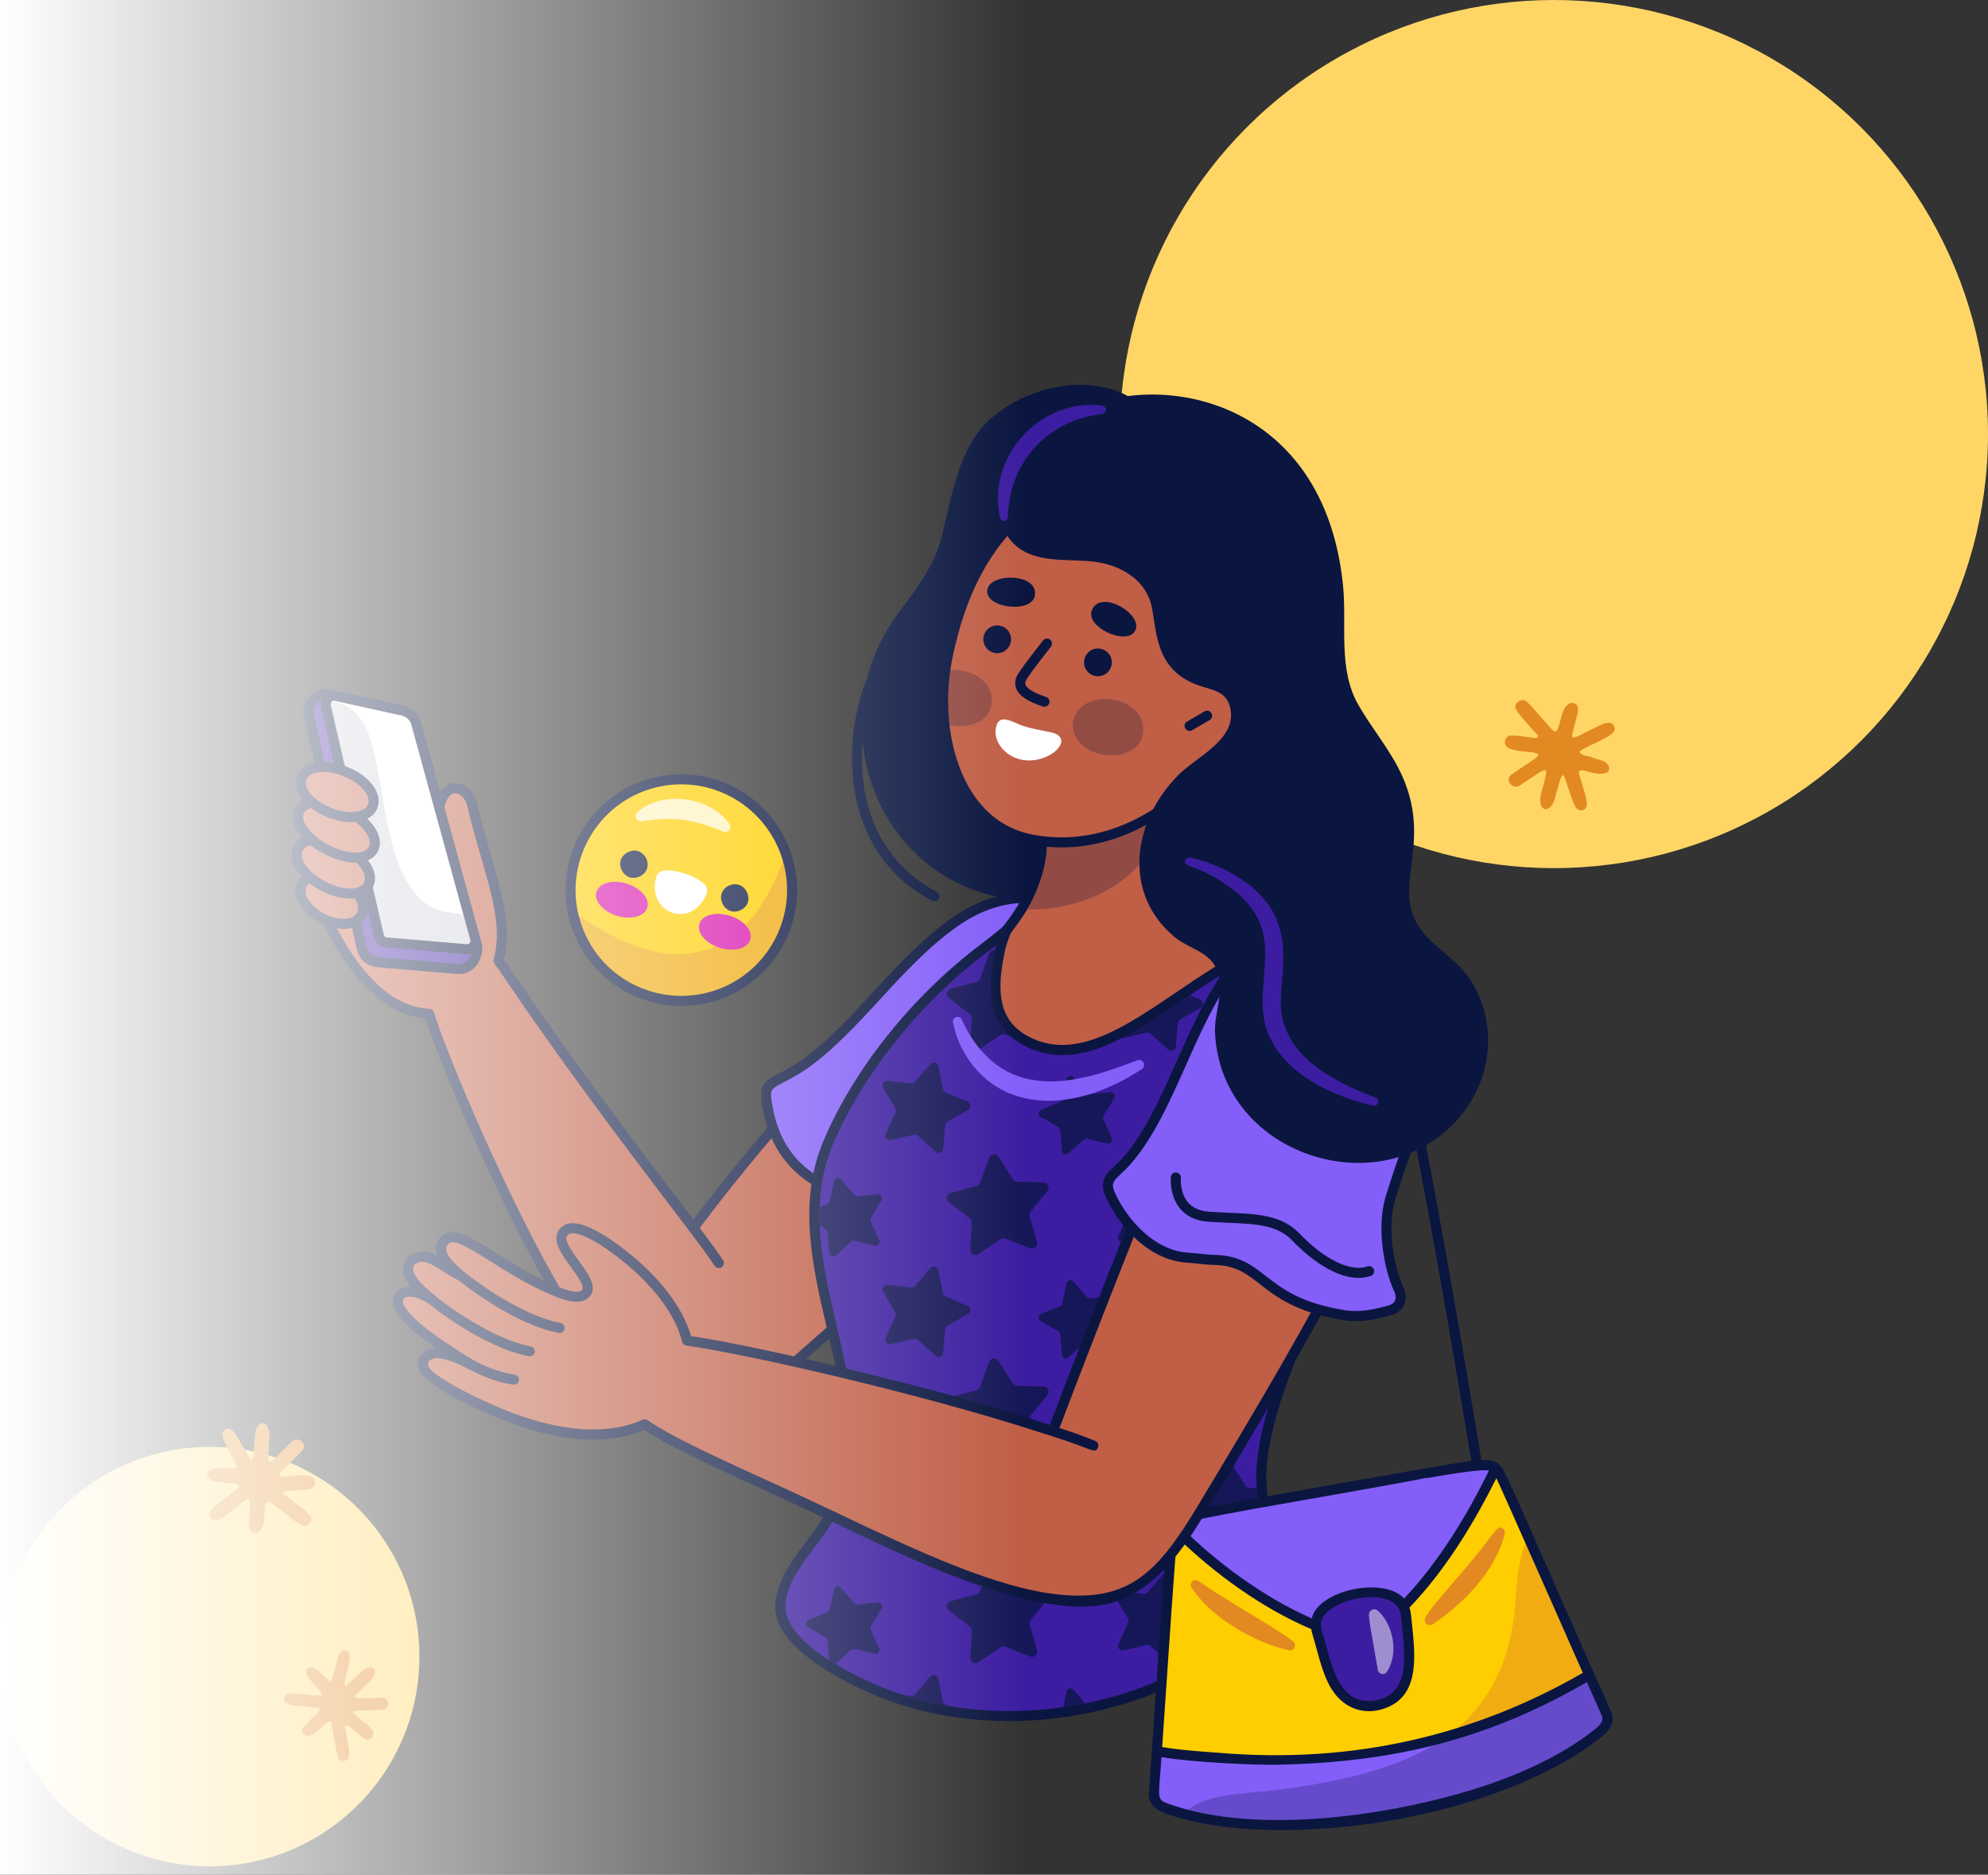 <svg width="474" height="447" viewBox="0 0 474 447" fill="none" xmlns="http://www.w3.org/2000/svg">
<rect x="0" y="0" width="474" height="447" fill="#333333" stroke="none"/>
<circle cx="370.5" cy="103.5" r="103.5" fill="#FFD666"/>
<circle cx="50" cy="395" r="50" fill="#FFD666"/>
<path d="M154.779 308.907C152.38 314.167 151.213 318.406 151.042 322.888C150.846 328.005 150.925 333.001 155.275 335.375C164.126 342.445 178.575 334.522 187.956 326.194C255.55 266.189 268.422 261.564 266.523 241.863C266.028 236.739 264.83 231.81 261.878 227.609C252.506 214.267 237.632 213.652 227.055 222.267C221.517 226.775 216.555 231.893 211.963 237.386C203.693 247.281 173.696 279.405 159.115 301.736C157.356 304.428 155.547 307.111 154.779 308.907Z" fill="#C05E46"/>
<path d="M163.726 339.266C159.937 339.266 156.862 338.143 154.61 336.376C149.436 333.479 149.672 327.334 149.843 322.84C150.02 318.247 151.169 313.934 153.683 308.419C154.41 306.73 155.921 304.423 157.521 301.981L158.112 301.079C169.33 283.901 189.887 260.662 202.17 246.776C206.052 242.386 209.12 238.919 211.044 236.617C216.077 230.595 221.065 225.598 226.299 221.337C232.001 216.694 238.813 214.644 245.472 215.566C252.295 216.51 258.307 220.436 262.862 226.918C265.573 230.779 267.116 235.491 267.718 241.747C269.238 257.5 262.032 263.691 227.406 293.437C217.16 302.239 204.41 313.193 188.757 327.089C178.72 335.996 170.187 339.264 163.726 339.266ZM242.339 217.75C237.256 217.75 232.186 219.635 227.812 223.197C222.698 227.361 217.815 232.255 212.883 238.156C210.938 240.484 207.859 243.962 203.965 248.366C191.726 262.203 171.242 285.36 160.121 302.391L159.528 303.296C157.983 305.653 156.523 307.879 155.883 309.378C155.879 309.387 155.875 309.396 155.87 309.403C153.491 314.621 152.405 318.667 152.241 322.932C152.047 327.979 152.184 332.319 155.851 334.321C155.913 334.355 155.971 334.394 156.025 334.438C164.126 340.906 177.858 333.557 187.161 325.297C202.828 311.389 215.588 300.428 225.84 291.619C259.686 262.545 266.729 256.494 265.33 241.978C264.768 236.151 263.359 231.805 260.899 228.297C256.736 222.373 251.288 218.791 245.144 217.942C244.21 217.813 243.274 217.75 242.339 217.75Z" fill="#0A1640"/>
<path d="M182.81 262.801C181.888 256.483 185.464 259.371 195.405 250.994C206.89 241.317 215.46 228.265 228.018 219.604C248.368 205.572 269.101 220.423 268.644 240.374C268.291 255.794 260.01 264.098 250.031 277.611C245.207 284.144 242.621 287.701 241.733 295.938C240.889 303.765 241.636 303.045 241.533 305.18C241.427 307.328 240.252 308.564 238.087 308.509C234.352 308.415 230.684 308.062 227.226 306.33C213.456 299.43 211.015 290.736 208.307 288.325C203.144 283.73 185.885 283.86 182.81 262.801Z" fill="#845EF9"/>
<path d="M238.224 309.71C238.168 309.71 238.113 309.71 238.056 309.708C234.355 309.615 230.416 309.272 226.688 307.403C216.199 302.146 212.041 295.782 209.558 291.981C208.739 290.73 208.093 289.739 207.51 289.22C206.31 288.152 204.202 287.305 201.761 286.324C194.684 283.48 183.991 279.181 181.624 262.974C180.983 258.584 182.413 257.652 185.711 255.961C187.801 254.891 190.661 253.424 194.632 250.077C199.496 245.98 203.934 241.157 208.225 236.493C214.04 230.176 220.052 223.642 227.339 218.618C236.796 212.097 247.269 211.084 256.067 215.834C264.806 220.551 270.085 229.965 269.844 240.402C269.535 253.968 263.215 262.247 255.215 272.731C253.857 274.51 252.445 276.362 250.996 278.323C246.348 284.62 243.786 288.089 242.925 296.066C242.36 301.313 242.526 302.587 242.644 303.516C242.708 304.005 242.766 304.465 242.731 305.237C242.591 308.049 240.911 309.71 238.224 309.71ZM244.418 215.289C239.209 215.289 233.804 217.074 228.699 220.594C221.632 225.466 215.713 231.898 209.99 238.119C205.648 242.838 201.157 247.715 196.179 251.913C191.997 255.435 188.872 257.038 186.805 258.097C183.884 259.594 183.578 259.751 183.997 262.628C186.163 277.471 195.695 281.301 202.656 284.099C205.305 285.164 207.591 286.084 209.104 287.429C209.925 288.16 210.649 289.266 211.565 290.67C214.068 294.502 217.851 300.292 227.763 305.258C231.071 306.916 234.694 307.224 238.116 307.309C239.578 307.357 240.259 306.67 240.335 305.12C240.362 304.562 240.323 304.252 240.266 303.825C240.131 302.776 239.945 301.339 240.54 295.81C241.47 287.185 244.328 283.314 249.066 276.899C250.523 274.927 251.944 273.066 253.308 271.276C261.346 260.743 267.153 253.133 267.446 240.347C267.665 230.816 262.869 222.232 254.929 217.944C251.637 216.168 248.074 215.289 244.418 215.289Z" fill="#0A1640"/>
<path d="M171.387 301.164C169.44 298.264 167.47 295.636 165.825 293.473C150.269 273.019 134.491 252.273 120.189 230.891C120.016 230.633 118.798 229.207 118.877 228.917C121.684 218.738 116.297 207.757 112.567 191.853C111.497 187.295 105.788 185.516 104.589 193.23C103.292 201.575 106.9 208.269 105.943 211.48C105.064 214.429 101.046 214.387 98.457 214.85C84.158 217.406 75.701 214.62 77.134 217.623C78.65 220.799 82.998 230.253 90.043 236.384C94.058 239.876 98.317 241.535 102.316 241.736C105.804 253.161 121.241 288.968 133.391 309.306C140.182 320.672 155.33 345.365 171.934 336.228L171.387 301.164Z" fill="#C05E46"/>
<path d="M164.601 339.404C149.981 339.404 137.534 318.572 132.366 309.918C120.258 289.658 105.212 254.658 101.419 242.87C97.184 242.456 92.996 240.538 89.259 237.286C82.265 231.201 77.873 221.962 76.219 218.482L76.053 218.136C75.591 217.169 75.799 216.484 76.055 216.078C76.823 214.86 78.571 214.851 82.341 214.865C85.974 214.86 91.48 214.874 98.248 213.665C98.704 213.584 99.201 213.517 99.72 213.448C102.395 213.091 104.324 212.717 104.797 211.133C105.115 210.065 104.716 208.145 104.255 205.919C103.53 202.424 102.626 198.074 103.408 193.041C104.271 187.491 107.182 186.783 108.393 186.737C110.79 186.658 113.061 188.679 113.738 191.574C114.771 195.977 115.912 199.929 117.015 203.753C119.836 213.531 122.074 221.287 120.145 228.83C120.344 229.13 120.706 229.589 120.865 229.789C121.02 229.987 121.142 230.145 121.191 230.22C135.457 251.548 151.355 272.452 166.728 292.67C168.469 294.958 170.453 297.611 172.386 300.49C172.755 301.039 172.609 301.786 172.06 302.155C171.509 302.525 170.766 302.379 170.395 301.828C168.497 299 166.538 296.384 164.875 294.195C149.422 273.877 133.502 252.94 119.197 231.552C119.16 231.501 119.078 231.399 118.978 231.27C118.01 230.04 117.514 229.362 117.724 228.594C119.661 221.575 117.476 214.004 114.709 204.417C113.597 200.565 112.448 196.582 111.401 192.121C110.948 190.199 109.542 189.099 108.483 189.133C107.196 189.182 106.185 190.78 105.775 193.408C105.06 198.01 105.913 202.125 106.6 205.43C107.149 208.078 107.583 210.17 107.092 211.817C106.142 215.01 102.612 215.48 100.035 215.824C99.554 215.887 99.092 215.949 98.668 216.023C91.694 217.271 86.08 217.264 82.338 217.262C80.765 217.268 79.15 217.261 78.355 217.39L78.383 217.451C79.979 220.807 84.214 229.718 90.832 235.475C94.407 238.585 98.4 240.335 102.377 240.534C102.882 240.559 103.316 240.898 103.463 241.381C106.771 252.22 122.12 288.098 134.422 308.686C144.221 325.087 157.274 342.927 171.357 335.172C171.938 334.853 172.667 335.065 172.985 335.645C173.304 336.226 173.092 336.955 172.511 337.275C169.828 338.756 167.18 339.404 164.601 339.404Z" fill="#0A1640"/>
<path d="M109.413 231.06C109.291 231.06 109.167 231.055 109.044 231.045L89.995 229.429C88.19 229.29 86.695 227.996 86.282 226.211L73.689 170.6C73.512 169.811 73.56 169.008 73.825 168.273C74.34 166.843 75.592 165.809 77.089 165.578C77.274 165.541 77.507 165.519 77.742 165.519C78.042 165.519 78.347 165.555 78.645 165.625L96.088 169.463C97.608 169.816 98.798 170.949 99.207 172.423L113.66 225.133C113.879 225.966 113.84 226.827 113.55 227.631L113.301 228.319C112.712 229.959 111.148 231.06 109.413 231.06Z" fill="#3C1DA1"/>
<path d="M111.236 226.331L92.118 224.706C91.264 224.64 90.547 224.029 90.348 223.189L77.675 168.305C77.537 167.618 77.735 166.955 78.194 166.494C78.508 166.128 79.041 165.883 79.603 165.883C79.749 165.883 79.896 165.899 80.04 165.932L96.087 169.461C97.612 169.823 98.8 170.958 99.21 172.429L113.307 223.832C113.473 224.423 113.353 225.05 112.977 225.546C112.603 226.04 112.006 226.337 111.386 226.337C111.356 226.337 111.266 226.333 111.236 226.331Z" fill="white"/>
<path opacity="0.18" d="M111.325 225.134L92.221 223.508C91.875 223.482 91.594 223.242 91.515 222.908L78.845 168.033C78.792 167.766 78.872 167.514 79.045 167.341C83.001 167.62 86.678 170.338 88.703 177.558C91.767 188.469 91.953 208.519 101.679 215.607C104.131 217.392 107.448 217.552 110.484 218.085L112.149 224.147C112.297 224.668 111.87 225.175 111.325 225.134Z" fill="#0A1640"/>
<path d="M114.823 224.837L114.761 224.606L114.457 223.498V223.496L114.329 223.024L100.367 172.109C99.91 170.467 98.69 169.199 97.128 168.583C96.881 168.485 96.648 168.361 96.383 168.297L87.149 166.266L79.085 164.49L78.885 164.447C78.508 164.361 78.121 164.317 77.74 164.317C77.445 164.317 77.15 164.343 76.864 164.394C74.951 164.707 73.355 166.033 72.695 167.863C72.352 168.815 72.29 169.849 72.516 170.857L85.11 226.468C85.643 228.777 87.571 230.442 89.91 230.622L108.943 232.237C109.093 232.25 109.25 232.257 109.407 232.257C111.649 232.257 113.667 230.836 114.429 228.723L114.676 228.036C115.051 227.009 115.1 225.902 114.823 224.837ZM111.384 225.137C111.365 225.137 111.344 225.137 111.324 225.136L92.219 223.51C91.873 223.483 91.592 223.243 91.512 222.91L78.843 168.034C78.79 167.768 78.87 167.515 79.043 167.342C79.18 167.182 79.378 167.083 79.602 167.083C79.659 167.083 79.717 167.09 79.775 167.102L86.854 168.659L95.83 170.636C95.996 170.675 96.144 170.749 96.3 170.815C97.14 171.169 97.807 171.863 98.055 172.753L110.484 218.089L111.97 223.498L112.15 224.151C112.29 224.65 111.901 225.137 111.384 225.137ZM109.409 229.861C109.322 229.861 109.236 229.858 109.148 229.851L90.095 228.235C88.806 228.137 87.742 227.205 87.451 225.944L74.857 170.338C74.735 169.791 74.762 169.208 74.951 168.682C75.24 167.881 75.838 167.284 76.562 166.973C76.418 167.462 76.386 167.987 76.49 168.507C76.495 168.53 76.501 168.553 76.506 168.576L89.175 223.452C89.504 224.82 90.651 225.796 92.033 225.902L111.119 227.526C111.186 227.531 111.315 227.536 111.384 227.536C111.727 227.536 112.057 227.462 112.376 227.356L112.175 227.914C111.753 229.083 110.648 229.861 109.409 229.861Z" fill="#0A1640"/>
<path d="M85.065 194.737C86.973 194.463 88.334 193.586 88.866 192.22C89.946 189.432 87.134 185.877 82.324 183.951C80.537 183.236 78.721 182.857 77.072 182.857C74.465 182.857 72.6 183.812 71.954 185.475C71.231 187.34 72.279 189.54 74.475 191.376C73.022 191.609 71.944 192.259 71.414 193.295C70.403 195.268 71.663 197.964 74.422 200.291C72.858 200.502 71.688 201.175 71.121 202.285C70.11 204.255 71.262 206.893 73.857 209.136C73.045 209.503 72.406 210.054 72.03 210.787C70.743 213.299 72.844 216.886 76.812 218.953C78.493 219.829 80.297 220.311 81.896 220.311C83.932 220.311 85.503 219.525 86.206 218.155C86.998 216.609 86.499 214.656 85.078 212.902C86.373 212.616 87.339 211.964 87.842 210.983C88.809 209.096 87.775 206.605 85.413 204.427C87.143 204.284 88.431 203.618 89.028 202.457C90.146 200.273 88.463 197.214 85.065 194.737Z" fill="#C05E46"/>
<path d="M90.101 203.003C91.284 200.69 90.225 197.778 87.559 195.218C88.707 194.653 89.537 193.788 89.978 192.658C91.302 189.234 88.213 185.015 82.776 182.843C80.834 182.067 78.874 181.661 77.074 181.661C73.949 181.661 71.672 182.896 70.842 185.032C70.118 186.886 70.701 188.969 72.254 190.84C71.195 191.405 70.63 192.182 70.348 192.747C69.289 194.812 70.013 197.372 72.113 199.719C70.966 200.302 70.348 201.132 70.048 201.732C68.936 203.903 69.713 206.586 71.937 208.969C71.548 209.322 71.213 209.764 70.966 210.24C69.342 213.4 71.619 217.602 76.262 220.02C78.098 220.973 80.11 221.503 81.893 221.503C84.4 221.503 86.359 220.479 87.277 218.696C88.089 217.107 87.912 215.271 86.942 213.506C88.036 212.924 88.619 212.112 88.901 211.529C89.89 209.605 89.395 207.292 87.736 205.139C89.095 204.556 89.766 203.638 90.101 203.003ZM73.067 185.915C73.543 184.697 75.079 184.061 77.074 184.061C78.504 184.061 80.181 184.379 81.875 185.068C85.935 186.692 88.548 189.693 87.754 191.793C87.418 192.641 86.553 193.206 85.371 193.453C84.876 193.576 84.329 193.629 83.746 193.629C82.317 193.629 80.64 193.311 78.945 192.623C77.285 191.952 75.873 191.07 74.832 190.099C73.314 188.704 72.59 187.151 73.067 185.915ZM85.141 217.602C84.629 218.608 83.411 219.102 81.893 219.102C80.534 219.102 78.927 218.714 77.374 217.884C74.037 216.154 72.131 213.224 73.102 211.335C73.261 211.035 73.472 210.77 73.737 210.594C74.567 211.247 75.503 211.829 76.526 212.376C78.874 213.594 81.363 214.265 83.499 214.265C83.888 214.265 84.241 214.248 84.576 214.212C85.388 215.413 85.635 216.648 85.141 217.602ZM86.783 210.435C86.536 210.929 86.077 211.3 85.494 211.529C84.947 211.759 84.258 211.882 83.499 211.882C83.04 211.882 82.564 211.847 82.052 211.759C80.675 211.547 79.157 211.035 77.639 210.24C77.391 210.117 77.162 209.993 76.933 209.852C75.856 209.217 74.902 208.493 74.126 207.751C72.325 206.021 71.513 204.133 72.184 202.826C72.519 202.191 73.172 201.749 74.055 201.555C74.991 202.279 76.067 202.985 77.268 203.603C79.828 204.945 82.493 205.686 84.753 205.686H85C86.677 207.363 87.418 209.164 86.783 210.435ZM87.967 201.908C87.614 202.597 86.873 203.02 85.867 203.197C85.849 203.197 85.849 203.197 85.849 203.197C85.513 203.25 85.143 203.285 84.754 203.285C82.972 203.285 80.659 202.685 78.382 201.485C76.987 200.761 75.751 199.896 74.781 199.013C72.768 197.177 71.797 195.183 72.486 193.841C72.786 193.258 73.368 192.853 74.145 192.658C75.24 193.506 76.564 194.247 78.046 194.847C79.971 195.624 81.948 196.03 83.748 196.03C84.101 196.03 84.437 196.012 84.754 195.977C87.383 198.007 88.76 200.373 87.967 201.908Z" fill="#0A1640"/>
<path d="M282.666 244.173C258.326 264.276 224.087 255.257 228.776 239.098C231.24 230.61 238.808 224.536 243.537 216.769C243.537 216.769 243.537 216.769 243.551 216.769C243.964 216.103 244.337 215.424 244.697 214.718C244.843 214.465 244.963 214.199 245.097 213.932C247.456 209.095 248.827 203.687 248.321 198.664C248.28 198.239 248.227 197.826 248.16 197.413C248.107 197.079 248.04 196.76 247.973 196.428C247.879 196.015 247.814 195.616 247.786 195.229C247.12 189.155 252.09 185.291 258.577 183.878C262.242 183.093 266.383 183.079 270.288 183.878C274.272 184.678 278.228 185.464 281.958 187.049C298.492 194.096 296.906 199.24 307.698 218.93C312.748 228.134 288.915 239.017 282.666 244.173Z" fill="#C05E46"/>
<path opacity="0.25" d="M269.437 208.372C262.925 214.312 252.478 217.475 243.551 216.769C250.748 204.944 247.872 196.456 247.787 195.226C255.86 195.732 265.936 194.636 267.679 194.2C279.343 191.273 277.283 201.191 269.437 208.372Z" fill="#0A1640"/>
<path d="M251.138 256.918C244.158 256.918 237.904 255.294 233.468 252.378C228.241 248.943 226.11 243.981 227.624 238.764C229.234 233.214 232.945 228.644 236.532 224.224C238.626 221.645 240.788 218.977 242.515 216.146C242.543 216.098 242.576 216.052 242.612 216.01C242.947 215.457 243.281 214.855 243.628 214.174C243.749 213.964 243.824 213.805 243.902 213.648L244.027 213.394C246.469 208.384 247.572 203.191 247.129 198.784C247.09 198.377 247.041 197.99 246.977 197.602C246.935 197.333 246.882 197.074 246.829 196.809L246.799 196.661C246.693 196.189 246.622 195.738 246.592 195.312C245.929 189.273 250.423 184.426 258.324 182.705C262.174 181.878 266.506 181.878 270.531 182.701C274.558 183.509 278.62 184.323 282.429 185.944C295.462 191.499 297.759 196.244 302.788 206.643C304.393 209.959 306.209 213.715 308.751 218.352C313.122 226.319 299.923 234.536 290.286 240.537C287.388 242.341 284.883 243.9 283.43 245.1C273.449 253.34 261.495 256.918 251.138 256.918ZM244.479 217.528C242.686 220.446 240.504 223.133 238.394 225.735C234.8 230.164 231.406 234.348 229.928 239.432C228.71 243.628 230.437 247.515 234.784 250.373C243.429 256.055 264.381 257.718 281.901 243.248C283.48 241.947 286.044 240.35 289.017 238.5C297.344 233.315 309.927 225.482 306.647 219.503C304.077 214.813 302.165 210.861 300.629 207.687C295.582 197.256 293.695 193.351 281.492 188.15C277.908 186.627 274.143 185.873 270.161 185.074C266.346 184.292 262.362 184.293 258.833 185.049C256.326 185.594 248.195 187.935 248.981 195.097C249.007 195.446 249.058 195.78 249.147 196.161L249.182 196.338C249.242 196.634 249.299 196.922 249.348 197.222C249.419 197.66 249.475 198.098 249.517 198.551C250.144 204.753 248.047 210.626 246.178 214.458L246.061 214.698C245.957 214.91 245.854 215.118 245.736 215.321C245.364 216.058 244.972 216.757 244.575 217.401C244.543 217.445 244.513 217.487 244.479 217.528Z" fill="#0A1640"/>
<path d="M333.158 252.807C332.464 264.023 328.628 275.748 323.805 287.433C314.786 309.322 302.355 331.144 300.823 349.542C300.17 357.429 302.982 363.931 303.873 371.364C306.804 396.117 247.545 423.962 202.729 400.114C196.321 396.703 184.65 389.882 186.142 381.462C187.261 375.08 192.098 370.003 195.708 364.888C198.573 360.824 200.358 356.628 201.371 352.351C207.313 327.171 186.329 298.66 197.495 272.375C204.702 255.389 218.584 238.056 234.878 225.906C235.824 225.2 239.967 221.856 239.967 221.856C239.967 221.856 238.848 224.4 238.382 226.693C236.557 235.553 236.09 244.238 245.589 248.662C267.705 258.96 291.485 219.019 317.664 223.736C330.014 225.96 333.945 240.176 333.158 252.807Z" fill="#3C1DA1"/>
<g opacity="0.75">
<path d="M301.243 363.841C301.141 363.384 301.04 362.927 300.94 362.466C300.398 359.993 299.895 357.461 299.665 354.808L297.953 354.752C297.547 354.737 297.172 354.526 296.954 354.183L293.517 348.817C292.964 347.954 291.663 348.1 291.314 349.062L289.144 355.055C289.005 355.438 288.687 355.728 288.293 355.83L282.127 357.44C281.137 357.7 280.872 358.983 281.68 359.611L286.71 363.527C287.031 363.776 287.207 364.168 287.185 364.574L286.81 370.936C286.75 371.958 287.889 372.606 288.736 372.032L294.013 368.459C294.35 368.231 294.777 368.184 295.157 368.332L301.091 370.653C301.642 370.869 302.189 370.658 302.505 370.26C302.216 368.327 301.817 366.429 301.404 364.574C301.351 364.326 301.298 364.081 301.243 363.841Z" fill="#0A1640"/>
<path d="M329.076 257.968C328.84 258.24 328.487 258.378 328.13 258.339L322.534 257.714C321.636 257.613 321.011 258.588 321.479 259.363L324.386 264.183C324.571 264.491 324.594 264.87 324.446 265.199L322.123 270.327C321.751 271.151 322.483 272.046 323.366 271.84L328.591 270.625C330.295 264.861 331.334 259.702 331.795 254.829L329.076 257.968Z" fill="#0A1640"/>
<path d="M320.271 236.08L315.416 236.585C315.106 236.617 314.8 236.495 314.599 236.258L313.268 234.698L311.43 232.544C310.922 231.948 309.949 232.195 309.785 232.961L308.765 237.734C308.699 238.039 308.489 238.292 308.202 238.41L303.691 240.276C302.966 240.576 302.9 241.577 303.578 241.971L307.803 244.416C308.073 244.571 308.247 244.85 308.272 245.161L308.654 250.026C308.715 250.808 309.646 251.18 310.23 250.656L313.266 247.927L313.859 247.394C314.091 247.185 314.41 247.104 314.714 247.178L319.459 248.319C320.221 248.502 320.864 247.731 320.544 247.014L318.564 242.553C318.437 242.269 318.46 241.939 318.622 241.674L321.175 237.513C321.586 236.848 321.051 235.999 320.271 236.08Z" fill="#0A1640"/>
<path d="M320.271 284.751L315.416 285.256C315.106 285.287 314.8 285.165 314.599 284.929L313.268 283.368L311.43 281.215C310.922 280.618 309.949 280.864 309.785 281.631L308.765 286.405C308.699 286.71 308.489 286.963 308.202 287.083L303.691 288.948C302.966 289.249 302.9 290.249 303.578 290.643L307.803 293.088C308.073 293.243 308.247 293.522 308.272 293.833L308.654 298.698C308.715 299.48 309.646 299.853 310.23 299.328L313.266 296.599L313.859 296.066C314.091 295.858 314.41 295.777 314.714 295.851L318.474 296.755C318.901 295.798 319.321 294.839 319.743 293.879L318.566 291.226C318.438 290.941 318.461 290.613 318.624 290.347L321.176 286.186C321.586 285.519 321.051 284.669 320.271 284.751Z" fill="#0A1640"/>
<path d="M281.681 262.267L286.71 266.181C287.031 266.431 287.208 266.821 287.185 267.229L286.811 273.591C286.751 274.613 287.889 275.261 288.737 274.687L294.013 271.114C294.35 270.887 294.778 270.839 295.157 270.987L301.092 273.309C302.045 273.681 303.014 272.799 302.73 271.815L300.963 265.692C300.85 265.301 300.937 264.879 301.194 264.565L305.237 259.638C305.886 258.846 305.346 257.654 304.322 257.619L297.953 257.407C297.547 257.393 297.173 257.181 296.954 256.839L293.517 251.472C292.965 250.609 291.664 250.756 291.314 251.718L289.145 257.711C289.005 258.094 288.687 258.383 288.294 258.486L282.128 260.096C281.135 260.355 280.872 261.638 281.681 262.267Z" fill="#0A1640"/>
<path d="M238.043 275.808C237.491 274.945 236.188 275.092 235.84 276.054L234.689 279.231L233.671 282.045C233.533 282.428 233.215 282.718 232.821 282.82L226.655 284.43C225.665 284.69 225.4 285.971 226.209 286.601L231.238 290.515C231.559 290.766 231.738 291.157 231.713 291.563L231.339 297.926C231.279 298.948 232.417 299.595 233.266 299.022L238.543 295.449C238.88 295.221 239.307 295.173 239.687 295.322L245.621 297.643C246.575 298.016 247.544 297.133 247.26 296.15L245.493 290.028C245.38 289.638 245.466 289.216 245.724 288.901L249.766 283.975C250.416 283.184 249.876 281.99 248.852 281.955L242.483 281.743C242.077 281.729 241.703 281.517 241.484 281.175L240.239 279.233L238.043 275.808Z" fill="#0A1640"/>
<path d="M264.801 260.415L259.947 260.92C259.636 260.952 259.33 260.83 259.129 260.594L255.961 256.881C255.452 256.285 254.479 256.53 254.315 257.298L253.295 262.071C253.23 262.377 253.02 262.629 252.732 262.749L248.222 264.615C247.496 264.915 247.431 265.916 248.109 266.31L252.333 268.755C252.603 268.912 252.778 269.189 252.802 269.499L253.184 274.366C253.246 275.148 254.178 275.521 254.76 274.997L258.391 271.734C258.623 271.526 258.942 271.445 259.246 271.519L263.991 272.659C264.753 272.843 265.396 272.071 265.078 271.355L263.098 266.894C262.97 266.61 262.993 266.281 263.156 266.015L265.708 261.854C266.116 261.183 265.581 260.334 264.801 260.415Z" fill="#0A1640"/>
<path d="M213.445 264.184C213.63 264.491 213.653 264.871 213.505 265.199L211.182 270.327C210.809 271.152 211.542 272.047 212.424 271.84L217.907 270.564C218.257 270.483 218.626 270.578 218.891 270.82L223.05 274.613C223.719 275.222 224.795 274.802 224.873 273.9L225.353 268.29C225.383 267.932 225.59 267.612 225.902 267.434L230.796 264.65C231.583 264.204 231.514 263.047 230.681 262.696L225.494 260.505C225.163 260.366 224.923 260.071 224.85 259.72L223.715 254.205C223.533 253.319 222.412 253.026 221.821 253.711L218.135 257.967C217.9 258.239 217.545 258.376 217.189 258.338L211.593 257.713C210.694 257.612 210.07 258.586 210.537 259.361L213.445 264.184Z" fill="#0A1640"/>
<path d="M231.238 241.846C231.559 242.095 231.738 242.487 231.713 242.894L231.339 249.256C231.279 250.278 232.417 250.926 233.267 250.353L238.543 246.78C238.88 246.552 239.307 246.504 239.687 246.653L241.069 247.193C235.136 242.125 235.59 234.382 237.184 226.583C236.64 226.507 236.059 226.788 235.842 227.385L233.672 233.376C233.535 233.759 233.217 234.049 232.823 234.151L226.657 235.761C225.667 236.02 225.402 237.302 226.211 237.932L231.238 241.846Z" fill="#0A1640"/>
<path d="M273.377 246.229C273.727 246.148 274.094 246.243 274.36 246.485L278.519 250.279C279.188 250.89 280.265 250.468 280.343 249.566L280.825 243.956C280.855 243.597 281.06 243.278 281.372 243.099L286.265 240.316C287.053 239.869 286.984 238.713 286.151 238.361L283.679 237.318C283.065 237.733 282.452 238.148 281.842 238.561C276.966 241.865 272.194 245.096 267.486 247.514C267.615 247.534 267.751 247.537 267.892 247.504L273.377 246.229Z" fill="#0A1640"/>
<path d="M264.801 357.757L259.947 358.262C259.636 358.293 259.33 358.172 259.129 357.935L255.961 354.223C255.452 353.626 254.479 353.871 254.315 354.639L253.295 359.413C253.23 359.718 253.02 359.97 252.732 360.089L248.222 361.955C247.496 362.255 247.431 363.256 248.109 363.649L252.333 366.094C252.603 366.249 252.778 366.528 252.802 366.839L253.184 371.706C253.246 372.488 254.178 372.86 254.76 372.336L258.391 369.074C258.623 368.866 258.942 368.784 259.246 368.859L263.991 370.001C264.753 370.184 265.396 369.413 265.078 368.696L263.098 364.235C262.97 363.951 262.993 363.621 263.156 363.356L265.708 359.195C266.116 358.525 265.581 357.676 264.801 357.757Z" fill="#0A1640"/>
<path d="M218.891 368.164L223.05 371.957C223.719 372.566 224.795 372.146 224.873 371.244L225.353 365.634C225.383 365.276 225.59 364.956 225.902 364.778L230.796 361.994C231.583 361.548 231.514 360.391 230.681 360.04L225.494 357.849C225.163 357.71 224.923 357.415 224.85 357.064L223.715 351.549C223.533 350.663 222.412 350.37 221.821 351.055L218.135 355.309C217.9 355.581 217.545 355.719 217.189 355.68L211.593 355.055C210.694 354.954 210.07 355.929 210.537 356.704L213.445 361.525C213.63 361.832 213.653 362.211 213.505 362.54L211.182 367.668C210.809 368.492 211.542 369.387 212.424 369.182L217.907 367.906C218.257 367.825 218.624 367.922 218.891 368.164Z" fill="#0A1640"/>
<path d="M209.33 333.422L204.475 333.927C204.165 333.959 203.859 333.837 203.658 333.6L202.865 332.67C203.441 336.651 203.746 340.615 203.594 344.522C203.654 344.524 203.714 344.506 203.774 344.52L208.519 345.662C209.282 345.846 209.925 345.075 209.605 344.358L207.624 339.897C207.497 339.613 207.52 339.283 207.683 339.018L210.235 334.857C210.645 334.19 210.11 333.341 209.33 333.422Z" fill="#0A1640"/>
<path d="M304.32 306.289L297.951 306.077C297.545 306.063 297.171 305.851 296.952 305.508L293.515 300.142C292.962 299.279 291.661 299.425 291.312 300.387L289.142 306.38C289.003 306.763 288.685 307.053 288.291 307.155L282.125 308.765C281.135 309.025 280.87 310.306 281.678 310.937L286.708 314.85C287.029 315.099 287.206 315.491 287.183 315.899L286.808 322.261C286.748 323.283 287.887 323.931 288.734 323.357L294.011 319.784C294.348 319.556 294.775 319.509 295.155 319.657L301.089 321.978C302.043 322.353 303.012 321.47 302.728 320.485L300.961 314.363C300.848 313.971 300.934 313.551 301.192 313.237L305.234 308.31C305.884 307.517 305.344 306.324 304.32 306.289Z" fill="#0A1640"/>
<path d="M249.765 332.645C250.414 331.852 249.874 330.659 248.85 330.625L242.481 330.413C242.075 330.399 241.701 330.187 241.482 329.845L238.045 324.478C237.493 323.615 236.19 323.762 235.842 324.724L233.672 330.715C233.535 331.098 233.217 331.388 232.823 331.49L226.657 333.1C225.667 333.359 225.402 334.643 226.211 335.271L231.24 339.187C231.561 339.437 231.74 339.827 231.715 340.235L231.341 346.597C231.281 347.619 232.419 348.267 233.268 347.693L238.545 344.121C238.882 343.893 239.309 343.845 239.689 343.993L245.623 346.315C246.577 346.687 247.546 345.805 247.262 344.821L245.495 338.698C245.382 338.308 245.468 337.886 245.726 337.571L249.765 332.645Z" fill="#0A1640"/>
<path d="M268.914 337.191C269.1 337.498 269.123 337.877 268.974 338.206L266.651 343.334C266.277 344.158 267.011 345.053 267.894 344.848L273.377 343.572C273.727 343.491 274.094 343.586 274.36 343.828L278.519 347.622C279.188 348.231 280.265 347.81 280.343 346.908L280.825 341.298C280.855 340.94 281.06 340.62 281.372 340.442L286.265 337.658C287.053 337.21 286.984 336.055 286.151 335.702L280.964 333.512C280.632 333.372 280.392 333.077 280.32 332.726L279.185 327.211C279.003 326.325 277.882 326.032 277.291 326.717L273.605 330.973C273.37 331.245 273.015 331.383 272.659 331.344L267.063 330.719C266.164 330.618 265.539 331.593 266.007 332.368L268.914 337.191Z" fill="#0A1640"/>
<path d="M264.801 309.087L259.947 309.591C259.636 309.623 259.33 309.501 259.129 309.265L255.961 305.552C255.452 304.956 254.479 305.201 254.315 305.969L253.295 310.742C253.23 311.048 253.02 311.3 252.732 311.42L248.222 313.286C247.496 313.586 247.431 314.587 248.109 314.981L252.333 317.426C252.603 317.583 252.778 317.86 252.802 318.171L253.184 323.037C253.246 323.82 254.178 324.192 254.76 323.668L258.391 320.405C258.623 320.197 258.942 320.116 259.246 320.19L263.991 321.332C264.753 321.516 265.396 320.744 265.078 320.028L263.098 315.567C262.97 315.283 262.993 314.953 263.156 314.688L265.708 310.527C266.116 309.854 265.581 309.005 264.801 309.087Z" fill="#0A1640"/>
<path d="M213.445 312.854C213.63 313.161 213.653 313.54 213.505 313.869L211.182 318.997C210.809 319.821 211.542 320.716 212.424 320.511L217.907 319.235C218.257 319.154 218.626 319.249 218.891 319.491L223.05 323.285C223.719 323.895 224.795 323.473 224.873 322.571L225.353 316.961C225.383 316.603 225.59 316.284 225.902 316.105L230.796 313.321C231.583 312.875 231.514 311.718 230.681 311.367L225.494 309.176C225.163 309.037 224.923 308.742 224.85 308.391L223.715 302.876C223.533 301.99 222.412 301.697 221.821 302.382L218.135 306.638C217.9 306.91 217.545 307.048 217.189 307.009L211.593 306.384C210.694 306.283 210.07 307.258 210.537 308.033L213.445 312.854Z" fill="#0A1640"/>
<path d="M209.329 284.751L204.475 285.256C204.164 285.287 203.859 285.165 203.657 284.929L202.326 283.368L200.489 281.215C199.979 280.618 199.006 280.864 198.844 281.631L197.823 286.405C197.758 286.71 197.548 286.963 197.26 287.083L195.429 287.84C195.377 289.31 195.38 290.786 195.444 292.265L196.863 293.086C197.133 293.242 197.308 293.521 197.332 293.831L197.714 298.696C197.776 299.478 198.706 299.851 199.29 299.327L202.326 296.597L202.92 296.064C203.151 295.856 203.47 295.775 203.774 295.849L208.519 296.991C209.282 297.175 209.924 296.403 209.605 295.687L207.624 291.226C207.497 290.941 207.52 290.613 207.682 290.347L210.235 286.186C210.644 285.519 210.11 284.669 209.329 284.751Z" fill="#0A1640"/>
<path d="M268.914 288.52C269.1 288.827 269.123 289.207 268.974 289.535L266.651 294.664C266.277 295.488 267.011 296.383 267.894 296.178L273.377 294.902C273.727 294.821 274.094 294.916 274.36 295.158L278.519 298.951C279.188 299.56 280.265 299.14 280.343 298.238L280.825 292.628C280.855 292.27 281.06 291.95 281.372 291.772L286.265 288.988C287.053 288.54 286.984 287.385 286.151 287.032L280.964 284.842C280.632 284.702 280.392 284.407 280.32 284.056L279.326 279.231L279.185 278.541C279.003 277.655 277.882 277.362 277.291 278.047L276.265 279.231L273.605 282.303C273.37 282.575 273.015 282.713 272.659 282.674L267.063 282.049C266.164 281.948 265.539 282.923 266.007 283.698L268.914 288.52Z" fill="#0A1640"/>
<path d="M254.314 403.31L253.513 407.06C255.278 406.807 257.022 406.505 258.745 406.156L255.959 402.892C255.451 402.297 254.478 402.544 254.314 403.31Z" fill="#0A1640"/>
<path d="M224.85 405.734L223.715 400.219C223.533 399.333 222.412 399.04 221.82 399.725L218.135 403.981C217.9 404.253 217.545 404.391 217.188 404.352L215.453 404.158C218.947 405.275 222.491 406.142 226.055 406.756L225.496 406.52C225.164 406.38 224.922 406.087 224.85 405.734Z" fill="#0A1640"/>
<path d="M209.329 382.093L204.475 382.598C204.164 382.63 203.859 382.508 203.658 382.271L202.327 380.712L200.489 378.559C199.979 377.962 199.006 378.207 198.844 378.975L197.823 383.749C197.758 384.052 197.548 384.307 197.26 384.425L192.75 386.291C192.024 386.591 191.959 387.592 192.637 387.985L196.861 390.43C197.131 390.586 197.306 390.865 197.331 391.175L197.696 395.837C198.199 396.159 198.694 396.462 199.172 396.75C199.211 396.723 199.251 396.704 199.289 396.672L202.325 393.943L202.918 393.41C203.149 393.202 203.469 393.121 203.772 393.195L208.517 394.335C209.28 394.519 209.923 393.747 209.603 393.031L207.622 388.57C207.495 388.285 207.518 387.957 207.681 387.691L210.233 383.53C210.645 382.861 210.11 382.012 209.329 382.093Z" fill="#0A1640"/>
<path d="M248.85 379.296L242.481 379.084C242.075 379.07 241.701 378.858 241.482 378.516L240.238 376.574L238.045 373.149C237.493 372.286 236.19 372.433 235.842 373.395L234.691 376.574L233.672 379.388C233.535 379.771 233.217 380.06 232.823 380.163L226.657 381.773C225.667 382.03 225.402 383.314 226.211 383.944L231.24 387.859C231.561 388.11 231.74 388.5 231.715 388.908L231.341 395.27C231.281 396.292 232.419 396.94 233.268 396.366L238.545 392.793C238.882 392.565 239.309 392.518 239.689 392.666L245.623 394.987C246.577 395.36 247.546 394.477 247.262 393.494L245.495 387.372C245.382 386.982 245.468 386.56 245.726 386.246L249.768 381.319C250.414 380.525 249.874 379.331 248.85 379.296Z" fill="#0A1640"/>
<path d="M286.153 384.376L280.966 382.185C280.634 382.046 280.394 381.751 280.322 381.4L279.328 376.575L279.187 375.885C279.005 374.999 277.884 374.706 277.293 375.391L276.267 376.575L273.607 379.647C273.372 379.919 273.017 380.056 272.661 380.018L267.065 379.393C266.166 379.292 265.541 380.266 266.009 381.041L268.916 385.862C269.102 386.17 269.125 386.549 268.976 386.877L266.653 392.006C266.279 392.83 267.013 393.725 267.896 393.52L273.379 392.244C273.729 392.163 274.096 392.258 274.362 392.5L278.521 396.293C279.19 396.902 280.267 396.482 280.345 395.58L280.827 389.97C280.857 389.612 281.062 389.292 281.374 389.114L286.267 386.33C287.055 385.884 286.986 384.727 286.153 384.376Z" fill="#0A1640"/>
</g>
<path d="M229.358 243.218C231.014 246.937 233.476 250.44 236.472 252.983C239.482 255.552 243.131 257.144 247.037 257.617C248.982 257.901 250.99 257.933 253.009 257.734C255.034 257.624 257.053 257.181 259.089 256.77C263.142 255.802 267.145 254.358 271.184 252.821L271.197 252.816C271.804 252.584 272.484 252.888 272.715 253.495C272.914 254.018 272.715 254.595 272.268 254.892C268.575 257.359 264.542 259.388 260.204 260.788C255.87 262.145 251.159 262.886 246.405 262.233C244.045 261.889 241.692 261.234 239.515 260.173C237.351 259.096 235.351 257.688 233.686 255.981C230.329 252.567 228.11 248.367 227.229 243.761C227.114 243.165 227.506 242.589 228.103 242.476C228.615 242.379 229.111 242.653 229.314 243.108L229.358 243.218Z" fill="#845EF9"/>
<path d="M240.587 410.371C227.629 410.371 214.296 407.628 202.165 401.173C194.033 396.844 183.401 390.069 184.963 381.253C185.897 375.933 189.178 371.599 192.352 367.406C193.168 366.331 193.975 365.265 194.728 364.197C197.367 360.453 199.159 356.488 200.202 352.077C202.827 340.957 200.095 329.275 197.201 316.909C193.722 302.038 190.124 286.659 196.389 271.909C203.694 254.692 217.815 237.136 234.159 224.947C235.077 224.264 239.169 220.959 239.211 220.926C239.644 220.58 240.253 220.571 240.693 220.906C241.13 221.242 241.284 221.835 241.061 222.342C241.051 222.366 239.986 224.801 239.554 226.935C237.568 236.575 237.919 243.774 246.092 247.578C256.861 252.591 268.338 244.815 280.494 236.58C292.389 228.518 304.685 220.181 317.872 222.559C331.278 224.974 335.128 240.404 334.351 252.883C333.742 262.749 330.831 273.547 324.91 287.891C322.474 293.802 319.768 299.759 317.15 305.521C309.934 321.402 303.118 336.403 302.015 349.642C301.612 354.506 302.569 358.79 303.58 363.325C304.147 365.862 304.731 368.485 305.061 371.223C306.057 379.634 300.336 388.761 289.361 396.265C277.006 404.715 259.185 410.371 240.587 410.371ZM237.453 225.411C236.655 226.047 235.933 226.615 235.596 226.869C219.576 238.815 205.747 256.002 198.6 272.846C192.642 286.876 196.149 301.865 199.54 316.362C202.368 328.454 205.295 340.959 202.541 352.628C201.426 357.344 199.51 361.581 196.691 365.579C195.922 366.669 195.101 367.756 194.269 368.854C191.267 372.819 188.161 376.918 187.328 381.67C185.89 389.79 198.991 396.765 203.295 399.056C232 414.329 267.641 408.216 288.014 394.284C298.226 387.301 303.573 378.997 302.687 371.505C302.373 368.889 301.799 366.324 301.247 363.846C300.24 359.336 299.199 354.67 299.631 349.443C300.767 335.789 307.667 320.604 314.972 304.529C317.581 298.785 320.278 292.847 322.698 286.977C328.513 272.887 331.369 262.325 331.962 252.734C332.677 241.237 329.307 227.055 317.454 224.919C305.224 222.714 293.342 230.772 281.845 238.564C269.113 247.191 257.094 255.343 245.084 249.751C234.92 245.018 235.293 235.756 237.208 226.453C237.277 226.105 237.361 225.757 237.453 225.411Z" fill="#0A1640"/>
<path d="M381.345 412.982C360.135 430.673 310.375 440.172 282.172 432.46C280.786 432.087 279.453 431.674 278.175 431.207C276.39 430.553 274.978 429.528 275.125 427.597C275.404 423.852 275.631 420.535 275.831 417.538C277.31 396.275 277.55 391.227 279.347 367.272C279.453 365.86 279.52 364.848 279.84 364.075C280.745 361.678 283.757 361.464 296.027 359.092C296.094 359.092 340.006 351.271 340.006 351.257C351.609 349.432 354.86 348.593 356.606 350.085C357.326 350.712 357.793 351.75 358.485 353.27C360.843 358.532 362.748 362.795 364.4 366.513C369.65 378.303 372.354 384.538 378.921 399.379C380.146 402.11 381.479 405.148 382.997 408.558C383.783 410.318 382.81 411.771 381.345 412.982Z" fill="#FFCE00"/>
<path d="M356.606 350.084C349.788 364.398 339.746 379.993 327.97 388.953C325.925 390.519 323.908 390.968 321.473 390.292C306.347 386.088 291.658 375.867 279.836 364.074C280.752 361.683 283.751 361.47 296.022 359.092C296.089 359.097 340.009 351.27 340.011 351.256C351.603 349.438 354.864 348.594 356.606 350.084Z" fill="#845EF9"/>
<path d="M381.345 412.982C364.571 426.97 329.947 435.844 302.236 435.124C301.717 435.11 301.196 435.097 300.677 435.071C298.6 434.991 296.575 434.857 294.603 434.658C293.604 434.564 292.631 434.444 291.673 434.324C291.192 434.257 290.714 434.19 290.248 434.125C289.768 434.057 289.302 433.978 288.836 433.899C287.904 433.752 286.984 433.579 286.091 433.392C285.637 433.298 285.198 433.205 284.758 433.099C284.318 433.005 283.879 432.899 283.452 432.792C283.026 432.686 282.599 432.578 282.174 432.458C280.788 432.086 279.455 431.673 278.177 431.205C276.392 430.552 274.98 429.526 275.127 427.595C275.406 423.851 275.633 420.534 275.833 417.536C282.121 418.869 298.121 419.695 304.503 419.588C320.635 419.282 333.811 417.164 344.843 414.126C359.244 410.143 369.996 404.574 378.921 399.379C380.146 402.11 381.479 405.148 382.997 408.558C383.783 410.318 382.81 411.771 381.345 412.982Z" fill="#845EF9"/>
<path d="M358.787 365.647C358.248 367.993 357.281 370.21 356.114 372.286C351.155 381.315 341.422 387.413 341.565 387.289C341.019 387.66 340.276 387.519 339.904 386.971C339.109 385.803 340.44 384.375 348.447 375.043C356.721 365.514 356.857 363.318 358.375 364.498C358.737 364.777 358.882 365.23 358.787 365.647Z" fill="#E38921"/>
<path d="M291.28 380.583C300.202 386.224 304.548 388.488 308.308 391.358C309.335 392.138 308.578 393.783 307.309 393.501C299.012 391.621 288.715 385.723 284.081 378.505C283.741 377.977 283.892 377.274 284.42 376.934C285.495 376.242 286.018 377.414 291.28 380.583Z" fill="#E38921"/>
<path d="M322.672 406.011C327.163 408.099 333.841 405.863 335.162 400.846C336.551 395.566 335.741 390.099 335.239 385.186C334.96 382.46 333.395 380.886 330.791 380.233C325.673 378.949 320.898 379.788 316.595 382.782C313.767 384.748 313.262 386.808 314.185 389.732C315.929 395.266 317.082 403.411 322.672 406.011Z" fill="#3C1DA1"/>
<g opacity="0.5">
<path d="M326.838 388.548C326.37 385.688 326.395 384.924 326.4 385.059C326.351 383.933 327.684 383.306 328.524 384.051C332.208 387.337 333.553 394.313 330.681 398.633C330.097 399.51 328.75 399.243 328.529 398.227C328.499 398.089 326.813 388.408 326.838 388.548Z" fill="white"/>
</g>
<g opacity="0.5">
<path d="M378.919 399.38C369.992 404.576 359.242 410.145 344.841 414.127C353.06 408.226 358.749 399.712 360.748 387.069C361.773 380.568 361.24 372.534 364.398 366.513C369.646 378.303 372.353 384.538 378.919 399.38Z" fill="#E38921"/>
</g>
<path opacity="0.25" d="M381.345 412.982C364.572 426.97 329.947 435.844 302.236 435.123C301.717 435.109 301.196 435.097 300.677 435.07C298.6 434.991 296.575 434.857 294.603 434.657C293.604 434.564 292.631 434.444 291.673 434.324C291.193 434.257 290.714 434.19 290.248 434.124C289.768 434.057 289.302 433.978 288.836 433.898C287.904 433.752 286.984 433.579 286.091 433.392C285.637 433.298 285.198 433.205 284.758 433.099C284.319 433.005 283.879 432.899 283.452 432.791C283.026 432.686 282.599 432.578 282.174 432.458C287.076 427.501 296.39 427.808 303.595 426.903C319.822 424.864 334.371 421.626 344.843 414.125C359.244 410.143 369.996 404.574 378.921 399.378C380.146 402.109 381.479 405.147 382.997 408.558C383.783 410.318 382.81 411.771 381.345 412.982Z" fill="#0A1640"/>
<path d="M384.092 408.074L382.327 404.067C381.498 402.231 380.738 400.501 380.015 398.895C377.208 392.558 375.107 387.791 373.218 383.484C357.714 348.276 358.44 350.182 357.56 349.361C357.432 349.104 356.432 348.345 355.089 348.196C354.559 348.108 353.942 348.09 353.2 348.126C348.169 317.692 342.008 282.14 336.977 258.079C336.695 256.755 336.43 255.378 336.165 253.984C333.535 240.532 330.287 223.797 312.352 223.303H311.575C283.031 223.303 279.782 268.035 278.37 287.365C276.607 311.733 280.229 335.873 284.037 360.253C278.125 361.699 278.778 363.355 278.158 367.191C276.976 382.937 276.464 390.422 275.828 399.901C275.452 405.69 274.241 423.284 273.922 427.51C273.636 431.493 277.943 432.536 281.848 433.618H281.865C302.89 439.505 343.569 436.246 372.089 420.608C372.106 420.573 372.142 420.555 372.177 420.555C375.783 418.558 379.035 416.454 382.115 413.9C384.338 412.064 385.009 410.105 384.092 408.074ZM280.769 287.418C282.111 268.883 285.253 225.686 311.591 225.686C311.82 225.686 312.05 225.704 312.279 225.704C328.29 226.145 331.221 241.185 333.798 254.443C334.081 255.855 334.345 257.232 334.628 258.573C339.641 282.563 345.784 317.993 350.798 348.355C350.715 348.371 344.556 349.266 344.496 349.326C337.38 350.546 293.366 358.2 286.383 359.741C286.312 359.229 278.753 315.126 280.769 287.418ZM284.988 362.477C287.121 361.965 297.31 360.059 297.486 360.059C297.862 359.909 338.199 352.984 340.171 352.327L340.188 352.433V352.451C342.243 352.078 352.958 350.175 355.017 350.632C349.814 361.309 342.889 372.603 334.787 381.154C329.913 375.802 314.366 379.136 312.756 385.885C301.261 380.872 289.866 372.386 281.369 363.89C282.137 363.124 284.132 362.712 284.988 362.477ZM330.252 404.738C328.041 405.762 325.355 405.946 323.173 404.915C319.095 403.026 317.595 397.5 316.253 392.611C315.264 388.904 314.832 388.197 315 386.821C315.849 381.214 333.217 377.426 334.047 385.302C334.668 392.607 336.545 401.764 330.252 404.738ZM278.227 400.078C278.932 389.566 279.551 380.34 280.61 366.502C289.643 375.247 300.915 383.474 312.65 388.445C312.788 389.472 313.007 389.79 313.939 393.246C314.663 395.947 315.457 398.807 316.693 401.313C319.999 407.974 326.059 409.321 331.274 406.892C338.9 403.312 337.299 393.499 336.428 385.055C336.358 384.42 336.234 383.837 336.058 383.308C344.596 374.441 351.393 363.245 356.782 352.468C357.666 354.158 376.973 397.915 377.4 398.877C352.222 413.402 323.189 420.776 290.231 417.907C287.783 417.716 281.687 417.372 277.097 416.565C277.574 409.804 277.91 404.72 278.227 400.078ZM380.578 412.064C373.773 417.736 364.041 422.296 355.811 425.18C355.793 425.198 355.758 425.198 355.74 425.198C334.718 432.532 300.427 438.003 278.58 430.087C275.609 428.989 276.257 428.972 276.939 418.966C284.159 420.202 298.687 420.873 304.53 420.784C335.119 420.205 356.853 413.476 378.371 401.084V401.102C378.76 401.931 379.13 402.796 379.519 403.679C379.713 404.12 379.925 404.579 380.119 405.038L381.902 409.045C382.008 409.275 382.078 409.504 382.078 409.787C382.078 410.369 381.743 411.093 380.578 412.064Z" fill="#0A1640"/>
<path d="M329.712 246.134C319.511 223.311 303.869 225.805 292.387 243.108C288.167 249.469 284.74 256.24 281.822 263.266C272.726 285.159 258.314 321.963 251.036 341.24C248.685 340.488 246.517 339.826 244.734 339.229C225.988 332.963 180.789 322.029 163.824 319.651C162.424 314.17 158.636 308.148 152.027 302.143C149.928 300.236 136.831 289.016 134.079 294.259C132.192 297.855 142.602 305.587 139.578 308.484C137.73 310.256 133.606 308.367 130.999 307.227C117.267 301.218 108.088 290.995 105.429 296.674C104.338 299.004 106.995 301.929 110.379 304.575C108.181 303.31 106.02 302.03 103.937 300.715C101.459 299.152 99.026 299.477 97.916 300.865C95.98 303.28 98.832 306.635 103.212 310.025C101.563 308.989 99.494 307.951 97.499 307.977C94.966 308.011 94.264 310.222 95.494 312.247C98.108 316.547 107.456 322.431 112.04 325.225H112.038L112.045 325.229C112.167 325.303 112.298 325.384 112.412 325.453C110.105 324.269 107.595 323.035 104.997 322.68C103.083 322.419 100.679 323.217 100.876 325.603C101.201 329.547 118.635 336.882 122.3 338.221C131.816 341.697 142.869 343.856 152.634 340.086C153.003 339.943 153.358 339.789 153.711 339.634C159.203 343.288 166.626 346.894 183.087 354.374C214.468 368.632 244.287 385.663 264.63 380.825C264.796 380.789 264.957 380.745 265.121 380.705C265.561 380.592 265.995 380.466 266.426 380.332C266.664 380.256 266.904 380.186 267.139 380.101C267.324 380.037 267.516 379.986 267.7 379.917L267.691 379.87C275.654 376.662 281.55 368.104 286.497 359.913C337.077 276.154 338.105 264.911 329.712 246.134Z" fill="#C05E46"/>
<path d="M330.796 245.652C324.777 232.165 317.574 228.829 312.578 228.423C305.323 227.823 297.785 232.801 291.378 242.439C287.406 248.459 283.91 255.114 280.715 262.81C273.954 279.086 261.163 311.198 250.3 339.759C227.951 332.053 181.879 321.109 164.772 318.575C163.077 312.803 158.964 306.836 152.839 301.258C151.656 300.181 141.117 290.772 135.698 291.743C134.498 291.955 133.58 292.626 133.015 293.703C131.761 296.103 133.95 299.122 136.086 302.07C137.552 304.082 139.546 306.836 138.752 307.613C137.516 308.778 133.756 307.119 131.708 306.236L131.479 306.13C126.395 303.906 121.858 301.029 118.186 298.716C113.102 295.503 109.413 293.173 106.73 293.967C105.688 294.268 104.876 295.009 104.347 296.156C103.817 297.286 103.905 298.451 104.347 299.563C101.258 297.728 98.327 298.434 96.968 300.111C96.297 300.958 95.997 301.982 96.121 303.059C96.262 304.224 96.862 305.442 97.956 306.783C97.797 306.783 97.639 306.766 97.48 306.766C95.979 306.801 94.761 307.454 94.126 308.566C93.455 309.802 93.579 311.408 94.461 312.856C95.856 315.133 98.98 317.975 103.976 321.435C102.864 321.488 101.663 321.841 100.781 322.671C99.951 323.448 99.581 324.489 99.686 325.689C100.128 331.162 121.664 339.264 121.894 339.335C134.321 343.889 144.524 344.49 153.068 341.189C153.245 341.136 153.421 341.065 153.598 340.977C159.264 344.666 167.279 348.497 182.584 355.452C187.862 357.853 193.158 360.359 198.259 362.778C214.24 370.346 251.518 389.328 268.111 381.031C268.129 381.031 268.146 381.013 268.146 381.013C276.055 377.8 282.11 369.486 287.529 360.536C336.886 278.786 339.799 265.776 330.796 245.652ZM285.464 359.283C276.166 374.679 269.447 381.71 253.301 380.289C238.049 378.965 219.072 369.98 199.283 360.607C194.164 358.188 188.868 355.681 183.572 353.281C167.879 346.149 159.953 342.336 154.375 338.629C154.039 338.399 153.598 338.364 153.227 338.523C152.892 338.682 152.556 338.823 152.203 338.964C144.33 342.001 134.409 341.365 122.706 337.093C115.574 334.481 102.264 327.949 102.07 325.495C102.017 324.877 102.246 324.577 102.423 324.418C102.917 323.959 103.87 323.73 104.823 323.854C107.171 324.189 109.501 325.301 111.867 326.519C111.884 326.537 111.92 326.537 111.937 326.537C117.639 329.644 122.229 330.138 122.423 330.156C122.476 330.173 122.511 330.173 122.564 330.173C123.165 330.173 123.676 329.714 123.747 329.096C123.818 328.443 123.341 327.843 122.688 327.772C122.635 327.772 118.151 327.278 112.643 324.171H112.626C103.676 318.717 98.257 314.498 96.509 311.62C96.085 310.914 95.979 310.19 96.227 309.731C96.474 309.272 97.056 309.184 97.515 309.167C98.804 309.184 100.393 309.714 102.299 310.879C102.352 310.949 102.423 311.002 102.493 311.073C103.005 311.479 115.168 321.276 126.077 323.377C126.166 323.395 126.236 323.412 126.307 323.412C126.872 323.412 127.384 323.006 127.489 322.424C127.613 321.788 127.189 321.153 126.536 321.029C116.915 319.176 105.777 310.614 104.188 309.343C104.117 309.237 104.047 309.149 103.941 309.078C99.669 305.777 98.627 303.835 98.504 302.776C98.451 302.335 98.557 301.964 98.839 301.611C99.563 300.729 101.31 300.481 103.288 301.717C105.141 302.882 107.189 304.118 109.713 305.565C109.731 305.583 109.748 305.601 109.784 305.618C111.32 306.854 122.829 315.822 133.209 317.816C133.297 317.834 133.368 317.834 133.438 317.834C134.003 317.834 134.515 317.428 134.621 316.863C134.745 316.21 134.321 315.592 133.668 315.451C123.341 313.474 111.249 303.747 111.125 303.641C111.125 303.641 111.108 303.641 111.108 303.624C107.524 300.817 105.882 298.522 106.518 297.18C106.836 296.509 107.171 296.333 107.401 296.262C109.078 295.786 112.696 298.081 116.915 300.746C120.64 303.094 125.283 306.024 130.508 308.319L130.755 308.425C133.65 309.696 138.028 311.62 140.411 309.343C142.724 307.119 140.341 303.835 138.028 300.658C136.563 298.645 134.568 295.892 135.133 294.815C135.345 294.409 135.645 294.197 136.104 294.109C139.352 293.544 147.084 299.281 151.215 303.023C157.287 308.549 161.242 314.392 162.654 319.952C162.777 320.411 163.166 320.764 163.66 320.835C177.666 322.8 218.856 332.08 248.111 341.577C249.632 342.064 250.305 342.255 251.765 342.742C260.362 345.457 261.077 346.793 261.791 345.125C262.039 344.525 261.739 343.819 261.138 343.572C258.243 342.389 255.313 341.365 252.612 340.5C259.92 321.153 273.848 285.6 282.922 263.728C286.064 256.173 289.489 249.641 293.39 243.763C299.286 234.884 306.012 230.276 312.384 230.806C318.616 231.336 324.229 236.79 328.625 246.623C337.204 265.829 334.256 278.521 285.464 359.283Z" fill="#0A1640"/>
<path d="M289.576 300.416C287.451 300.37 285.334 300.021 283.209 299.885C275.249 299.374 268.536 292.772 264.998 285.469C263.632 282.65 263.856 281.369 266.193 279.271C283.906 263.386 285.503 220.195 314.989 219.512C337.671 218.986 345.323 243.987 339.48 262.125C336.659 270.881 334.121 277.109 331.512 285.715C329.199 293.341 331.572 303.322 333.457 307.269C334.474 309.396 334.026 311.655 331.48 312.39C327.891 313.426 324.286 314.196 320.468 313.587C300.371 310.376 301.543 300.672 289.576 300.416Z" fill="#845EF9"/>
<path d="M323.235 315.003C322.266 315.003 321.281 314.932 320.28 314.773C309.132 312.992 304.276 309.211 300.375 306.171C297.185 303.687 294.666 301.726 289.552 301.617C288.255 301.588 286.964 301.452 285.716 301.32C284.856 301.23 283.997 301.138 283.133 301.082C274.074 300.501 267.271 292.907 263.922 285.994C262.312 282.673 262.67 280.823 265.394 278.382C271.873 272.571 276.113 263.044 280.604 252.955C288.085 236.143 295.822 218.758 314.965 218.315C323.703 218.135 330.988 221.556 336.002 228.275C342.538 237.034 344.396 250.786 340.625 262.496C339.372 266.387 338.169 269.796 337.006 273.092C335.516 277.311 334.109 281.295 332.664 286.066C330.339 293.736 332.981 303.486 334.544 306.755C335.28 308.295 335.368 309.848 334.794 311.128C334.427 311.945 333.613 313.027 331.816 313.545C329.122 314.321 326.256 315.003 323.235 315.003ZM289.603 299.218C295.512 299.345 298.447 301.631 301.847 304.279C305.725 307.297 310.121 310.72 320.658 312.404C324.319 312.988 327.86 312.189 331.149 311.239C331.883 311.027 332.372 310.658 332.603 310.145C332.881 309.527 332.799 308.669 332.378 307.788C330.203 303.239 328.061 292.969 330.367 285.367C331.828 280.545 333.244 276.536 334.743 272.29C335.903 269.008 337.1 265.617 338.342 261.758C341.887 250.754 340.175 237.873 334.079 229.706C329.55 223.636 322.925 220.536 315.02 220.711C297.397 221.118 289.974 237.798 282.796 253.928C278.401 263.803 273.859 274.013 266.997 280.165C265.08 281.884 264.944 282.599 266.081 284.947C268.995 290.963 275.25 298.173 283.289 298.688C284.184 298.745 285.077 298.838 285.97 298.933C287.222 299.068 288.406 299.193 289.603 299.218Z" fill="#0A1640"/>
<path d="M323.897 304.7C317.161 304.7 310.255 298.053 308.084 295.769C304.552 292.053 299.408 291.836 292.894 291.563C291.317 291.495 289.688 291.427 288.016 291.303C285.173 291.091 282.945 290.051 281.397 288.216C278.766 285.096 279.142 280.837 279.16 280.657C279.222 279.998 279.787 279.5 280.468 279.578C281.126 279.642 281.608 280.226 281.548 280.883C281.543 280.934 281.266 284.353 283.241 286.683C284.359 288 286.025 288.75 288.196 288.913C289.842 289.035 291.445 289.104 292.998 289.169C299.773 289.455 305.627 289.702 309.826 294.119C314.45 298.98 321.154 303.588 326.07 301.967C326.701 301.759 327.378 302.099 327.585 302.73C327.793 303.358 327.451 304.036 326.822 304.244C325.857 304.557 324.879 304.7 323.897 304.7Z" fill="#0A1640"/>
<path d="M264.959 92.802C255.393 90.045 244.655 93.001 237.007 99.143C228.375 106.084 227.028 118.487 224.312 128.747C222.594 135.248 217.971 141.123 214.013 146.44C210.583 151.054 208.248 156.098 206.878 161.282C200.876 175.604 199.628 202.885 222.282 214.807C222.46 214.901 222.65 214.947 222.838 214.947C223.268 214.947 223.685 214.714 223.9 214.306C224.209 213.72 223.983 212.994 223.397 212.685C208.518 204.853 204.669 189.887 205.647 176.976C207.598 196.178 221.969 213.508 244.695 214.719C244.842 214.466 244.962 214.2 245.094 213.933C247.453 209.097 248.824 203.688 248.318 198.666C248.277 198.24 248.224 197.827 248.157 197.414C248.104 197.08 248.037 196.761 247.97 196.429C247.876 196.016 247.811 195.617 247.783 195.23C247.117 189.156 252.086 185.292 258.574 183.88C250.953 157.009 240.229 123.076 257.056 120.197C264.023 119.011 272.124 122.835 276.001 109.286C277.628 103.62 274.151 95.439 264.959 92.802Z" fill="#0A1640"/>
<path d="M246.134 200.214C233.212 197.813 226.557 185.792 225.162 172.552C224.721 168.386 224.792 164.097 225.339 159.948C225.515 158.695 225.727 157.459 225.992 156.241C228.834 142.843 233.847 131.386 244.086 122.048C253.548 113.416 266.752 108.526 279.339 112.798C328.201 129.427 292.507 208.846 246.134 200.214Z" fill="#C05E46"/>
<path d="M250.423 174.577C248.144 174.116 245.895 173.754 243.683 172.997C241.537 172.261 238.26 169.931 237.489 173.345C236.791 176.434 239.037 179.319 241.731 180.551C248.769 183.769 257.526 176.012 250.423 174.577Z" fill="white"/>
<g opacity="0.25">
<path d="M255.932 171.752C258.042 163.48 273.642 165.872 272.537 174.794C271.74 181.211 261.424 181.5 257.599 177.211C255.929 175.336 255.505 173.424 255.932 171.752Z" fill="#0A1640"/>
<path d="M236.407 167.856C235.807 172.711 229.717 174.07 225.162 172.552C224.721 168.386 224.792 164.096 225.339 159.948C230.493 158.888 237.149 161.925 236.407 167.856Z" fill="#0A1640"/>
</g>
<path d="M279.717 111.664C267.847 107.626 254.221 111.174 243.274 121.16C233.776 129.824 228.084 140.567 224.824 155.992C222.16 168.595 224.153 181.882 230.024 190.666C233.904 196.47 239.401 200.177 245.921 201.392C248.351 201.844 250.749 202.059 253.114 202.059C276.598 202.057 296.395 180.782 302.206 158.582C306.766 141.152 303.255 119.674 279.717 111.664ZM299.885 157.975C293.763 181.372 271.561 203.718 246.36 199.033C240.406 197.925 235.58 194.662 232.019 189.333C226.494 181.066 224.637 168.48 227.172 156.487C230.321 141.584 235.786 131.236 244.891 122.93C252.413 116.071 261.234 112.427 269.745 112.427C272.88 112.427 275.974 112.921 278.944 113.933C300.925 121.412 304.175 141.588 299.885 157.975Z" fill="#0A1640"/>
<path d="M246.692 142.184C248.039 136.288 234.404 136.442 235.428 141.511C236.146 145.075 245.801 146.083 246.692 142.184Z" fill="#0A1640"/>
<path d="M260.281 145.672C259.033 149.475 267.826 153.586 270.279 150.903C273.771 147.088 262.168 139.926 260.281 145.672Z" fill="#0A1640"/>
<path d="M248.698 152.714C248.505 152.956 243.956 158.677 242.675 160.802C241.84 162.188 241.992 163.357 242.267 164.091C242.933 165.872 244.964 167.258 248.661 168.453C248.784 168.494 248.908 168.511 249.03 168.511C249.536 168.511 250.008 168.188 250.17 167.68C250.373 167.05 250.029 166.374 249.399 166.171C245.64 164.956 244.724 163.821 244.511 163.251C244.426 163.025 244.355 162.652 244.726 162.04C245.926 160.047 250.525 154.266 250.571 154.207C250.984 153.688 250.897 152.935 250.38 152.523C249.861 152.108 249.109 152.197 248.698 152.714Z" fill="#0A1640"/>
<path d="M287.202 169.623L283.031 172.038C282.459 172.37 282.261 173.103 282.593 173.677C282.815 174.061 283.218 174.275 283.632 174.275C283.837 174.275 284.042 174.222 284.233 174.113L288.404 171.698C288.976 171.366 289.172 170.633 288.842 170.06C288.508 169.486 287.776 169.288 287.202 169.623Z" fill="#0A1640"/>
<path d="M238.318 149.174C236.517 148.865 234.808 150.074 234.499 151.875C234.19 153.676 235.4 155.384 237.2 155.693C239.001 156.002 240.71 154.793 241.019 152.992C241.326 151.192 240.118 149.483 238.318 149.174Z" fill="#0A1640"/>
<path d="M262.336 154.677C260.536 154.368 258.827 155.577 258.518 157.376C258.209 159.176 259.418 160.885 261.219 161.194C263.019 161.503 264.728 160.294 265.037 158.493C265.346 156.694 264.137 154.986 262.336 154.677Z" fill="#0A1640"/>
<path d="M320.24 139.831C321.145 149.185 318.967 159.552 323.915 168.153C327.245 173.939 331.637 178.988 334.373 185.128C341.983 202.201 330.593 212.567 339.794 222.894C343.328 226.861 347.858 229.284 350.765 233.902C357.018 243.839 355.814 256.605 348.592 265.665C330.747 288.05 291.173 276.203 289.699 246.291C289.441 241.05 292.47 235.687 289.84 230.592C287.897 226.827 283.252 226.05 280.126 223.473C267.744 213.268 269.743 196.078 280.993 184.753C285.086 180.633 294.52 176.469 293.443 169.369C292.733 164.689 289.106 164.636 285.51 163.328C274.985 159.501 275.852 149.623 274.488 144.184C272.904 137.877 266.704 134.583 260.662 133.903C253.869 133.14 245.398 134.625 240.672 128.457C233.288 118.819 243.68 106.831 251.271 101.147C270.47 86.77 315.195 91.9 320.176 139.181C320.198 139.4 320.219 139.615 320.24 139.831Z" fill="#0A1640"/>
<path d="M283.856 204.48C287.415 205.288 290.825 206.618 293.98 208.381C310.499 217.951 305.031 230.977 305.387 239.93C305.986 251.182 316.598 257.456 328.036 261.737C329.284 262.204 328.565 263.94 327.255 263.622C316.199 260.96 305.454 255.311 302.003 245.5C298.137 233.452 308.307 221.571 292.107 210.768C285.687 206.243 281.752 206.812 282.626 205.036C282.839 204.598 283.369 204.367 283.856 204.48Z" fill="#3C1DA1"/>
<path d="M238.448 123.48C237.657 120.14 237.779 116.532 238.738 113.143C239.675 109.739 241.47 106.572 243.843 103.933C246.245 101.321 249.23 99.236 252.535 97.979C255.824 96.705 259.411 96.242 262.816 96.719C263.368 96.796 263.753 97.307 263.676 97.859C263.61 98.323 263.241 98.669 262.796 98.722L262.781 98.724C259.644 99.102 256.669 99.926 253.956 101.261C251.255 102.602 248.805 104.41 246.793 106.627C244.757 108.825 243.17 111.425 242.07 114.239C240.978 117.064 240.418 120.107 240.321 123.275V123.29C240.305 123.814 239.867 124.225 239.343 124.209C238.905 124.197 238.545 123.888 238.448 123.48Z" fill="#3C1DA1"/>
<path d="M162.449 238.658C159.609 238.658 156.79 238.197 154.069 237.288C145.305 234.359 138.817 227.227 136.719 218.209C135.615 213.462 135.852 208.503 137.4 203.869C141.008 193.071 151.074 185.818 162.449 185.818C165.284 185.818 168.098 186.277 170.811 187.184C178.882 189.879 185.195 196.358 187.696 204.512C189.32 209.785 189.25 215.351 187.493 220.608C183.885 231.404 173.819 238.658 162.449 238.658Z" fill="#FFCE00"/>
<path d="M167.262 210.253C168.708 211.311 168.935 212.343 168.19 213.786C164.072 221.761 154.176 217.242 156.458 209.122C156.729 208.161 157.435 207.644 158.587 207.574C161.384 207.402 165.108 208.679 167.262 210.253Z" fill="white"/>
<path opacity="0.5" d="M186.67 220.332C182.197 233.718 167.731 240.94 154.343 236.467C145.612 233.55 139.506 226.373 137.561 218.012C168.059 239.321 181.339 220.24 186.866 204.764C188.381 209.68 188.422 215.095 186.67 220.332Z" fill="#E38921"/>
<g opacity="0.75">
<path d="M158.107 195.297C155.734 195.384 152.906 195.83 153.044 195.811C151.78 195.996 151.044 194.411 152.024 193.562C158.087 188.392 169.449 189.94 173.918 196.505C174.593 197.499 173.558 198.764 172.45 198.302C168.13 196.498 164.061 195.085 158.107 195.297Z" fill="white"/>
</g>
<path d="M142.2 212.645C141.542 214.76 143.725 217.321 147.076 218.364C150.428 219.408 153.678 218.539 154.336 216.423C154.995 214.308 152.811 211.746 149.461 210.703C146.108 209.66 142.859 210.53 142.2 212.645Z" fill="#D811AD"/>
<path d="M166.748 220.287C166.09 222.402 168.273 224.963 171.624 226.007C174.976 227.05 178.226 226.181 178.884 224.065C179.543 221.95 177.359 219.389 174.009 218.345C170.656 217.304 167.406 218.172 166.748 220.287Z" fill="#D811AD"/>
<path d="M162.45 239.856C159.479 239.856 156.533 239.374 153.691 238.425C144.527 235.364 137.748 227.909 135.552 218.48C134.4 213.517 134.645 208.334 136.264 203.488C140.036 192.201 150.559 184.617 162.45 184.617C165.414 184.617 168.355 185.097 171.192 186.045C179.63 188.863 186.228 195.634 188.843 204.157C190.541 209.672 190.468 215.49 188.631 220.985C184.858 232.274 174.337 239.856 162.45 239.856ZM162.448 187.018C151.59 187.018 141.98 193.943 138.536 204.251C137.058 208.674 136.832 213.407 137.886 217.939C139.89 226.548 146.082 233.356 154.448 236.151C157.045 237.019 159.737 237.459 162.448 237.459C173.303 237.459 182.909 230.534 186.354 220.228C188.031 215.211 188.098 209.898 186.548 204.865C184.159 197.08 178.134 190.896 170.429 188.322C167.841 187.456 165.154 187.018 162.448 187.018Z" fill="#0A1640"/>
<path d="M152.151 202.951C153.862 203.53 154.836 205.474 154.255 207.151C153.736 208.653 151.961 209.594 150.397 209.264C148.628 208.89 147.397 206.703 148.024 204.996C148.603 203.421 150.605 202.429 152.151 202.951Z" fill="#0A1640"/>
<path d="M176.256 211.004C174.542 210.437 172.595 211.407 172.05 213.096C171.561 214.609 172.415 216.427 173.862 217.103C175.501 217.868 177.799 216.86 178.323 215.119C178.809 213.513 177.806 211.516 176.256 211.004Z" fill="#0A1640"/>
<path d="M365.569 179.39C363.184 179.168 361.131 179.071 359.685 178.352C358.25 177.639 358.706 175.489 360.173 175.395C362.57 175.244 366.321 176.359 366.614 175.812C366.902 175.272 366.196 174.852 365.843 174.437C363.88 172.13 362.492 170.885 361.481 169.143C360.713 167.821 362.699 166.363 363.781 167.143C364.824 167.895 365.624 169.051 369.973 173.886C371.412 175.485 371.643 173.127 372.394 170.421C372.821 168.885 373.968 167.077 375.414 167.732C376.609 168.274 376.29 169.519 375.975 170.792C374.316 177.526 373.486 176.762 381.103 173.106C382.503 172.435 384.281 171.729 384.879 173.214C385.506 174.767 383.614 175.464 380.576 177.108C380.157 177.334 379.661 177.427 379.268 177.681C378.396 178.246 377.321 178.478 376.606 179.295C377.306 180.366 378.588 180.144 379.568 180.599C381.137 181.33 382.623 181.016 383.533 182.615C383.887 183.239 383.638 184.044 382.973 184.271C379.727 185.382 375.711 181.888 376.618 184.984C378.014 189.745 379.312 192.624 377.372 193.17C375.892 193.585 375.312 191.927 374.75 190.342C372.251 183.29 372.973 182.589 370.623 190.702C369.62 194.16 366.221 193.666 367.527 188.891C369.432 181.927 369.456 182.631 363.345 186.644C362.948 186.905 362.573 187.216 362.148 187.417C360.448 188.222 358.715 185.862 360.415 184.663C366.291 180.515 368.376 179.952 365.564 179.447C365.566 179.429 365.567 179.41 365.569 179.39Z" fill="#E38921"/>
<path d="M84.95 409.199C87.103 410.826 90.076 412.768 88.71 414.311C87.756 415.388 86.738 414.518 85.479 413.536C84.759 412.973 82.893 411.167 82.524 411.381C82.019 411.674 82.409 411.893 83.14 416.715C83.354 418.128 83.546 419.759 82.121 419.827C80.178 419.923 80.554 419.146 79.135 411.266C78.801 409.412 77.542 411.061 75.737 412.729C74.711 413.677 73.023 414.493 72.25 413.338C71.611 412.383 72.421 411.605 73.24 410.803C77.578 406.556 77.844 407.508 70.49 406.719C69.14 406.574 67.491 406.279 67.729 404.899C68.141 402.515 74.746 404.78 76.69 404.184C76.662 403.064 75.606 402.639 75.087 401.848C74.255 400.581 73.004 400.134 73.066 398.522C73.127 396.842 75.175 397.574 76.39 398.78C79.519 401.885 78.667 401.876 80.415 395.832C80.766 394.623 81.311 393.159 82.512 393.505C83.804 393.878 83.472 395.38 83.159 396.819C81.774 403.206 80.937 403.384 86.399 398.452C88.81 396.273 90.98 398.332 87.869 401.227C83.248 405.527 83.541 404.997 89.947 404.826C90.549 404.81 92.54 404.448 92.491 406.374C92.473 407.084 92.025 407.601 91.214 407.651C84.911 408.032 83.126 407.499 84.978 409.16C84.971 409.171 84.96 409.185 84.95 409.199Z" fill="#E38921"/>
<path d="M67.974 352.115C70.359 351.876 72.391 351.58 73.948 352.009C75.493 352.434 75.457 354.632 74.035 355.003C71.71 355.61 67.816 355.232 67.634 355.825C67.454 356.41 68.229 356.689 68.652 357.028C71.019 358.916 72.619 359.873 73.945 361.391C74.951 362.542 73.281 364.352 72.068 363.794C70.9 363.255 69.895 362.274 64.702 358.359C62.984 357.065 63.208 359.423 62.987 362.223C62.862 363.813 62.08 365.806 60.537 365.439C59.261 365.135 59.337 363.852 59.401 362.544C59.743 355.617 60.703 356.208 53.925 361.254C52.68 362.18 51.068 363.211 50.196 361.87C49.284 360.465 51.01 359.42 53.676 357.223C54.043 356.922 54.513 356.736 54.85 356.41C55.598 355.688 56.608 355.257 57.153 354.316C56.26 353.4 55.046 353.862 53.997 353.601C52.316 353.183 50.918 353.776 49.721 352.38C49.255 351.836 49.346 350.999 49.955 350.648C52.929 348.937 57.538 351.599 56.055 348.733C53.776 344.325 51.951 341.747 53.752 340.842C55.125 340.152 56.011 341.668 56.866 343.115C60.668 349.56 60.091 350.385 60.848 341.973C61.171 338.388 64.603 338.222 64.234 343.16C63.695 350.358 63.536 349.673 68.769 344.565C69.109 344.233 69.417 343.857 69.796 343.578C71.311 342.462 73.463 344.448 72.024 345.95C67.048 351.146 65.109 352.097 67.966 352.055C67.971 352.076 67.973 352.095 67.974 352.115Z" fill="#E38921"/>
<rect width="474" height="447" fill="url(#paint0_linear_3199_2050)"/>
<defs>
<linearGradient id="paint0_linear_3199_2050" x1="5.623e-07" y1="223.965" x2="474" y2="223.965" gradientUnits="userSpaceOnUse">
<stop stop-color="white"/>
<stop offset="0.515" stop-color="white" stop-opacity="0"/>
</linearGradient>
</defs>
</svg>
